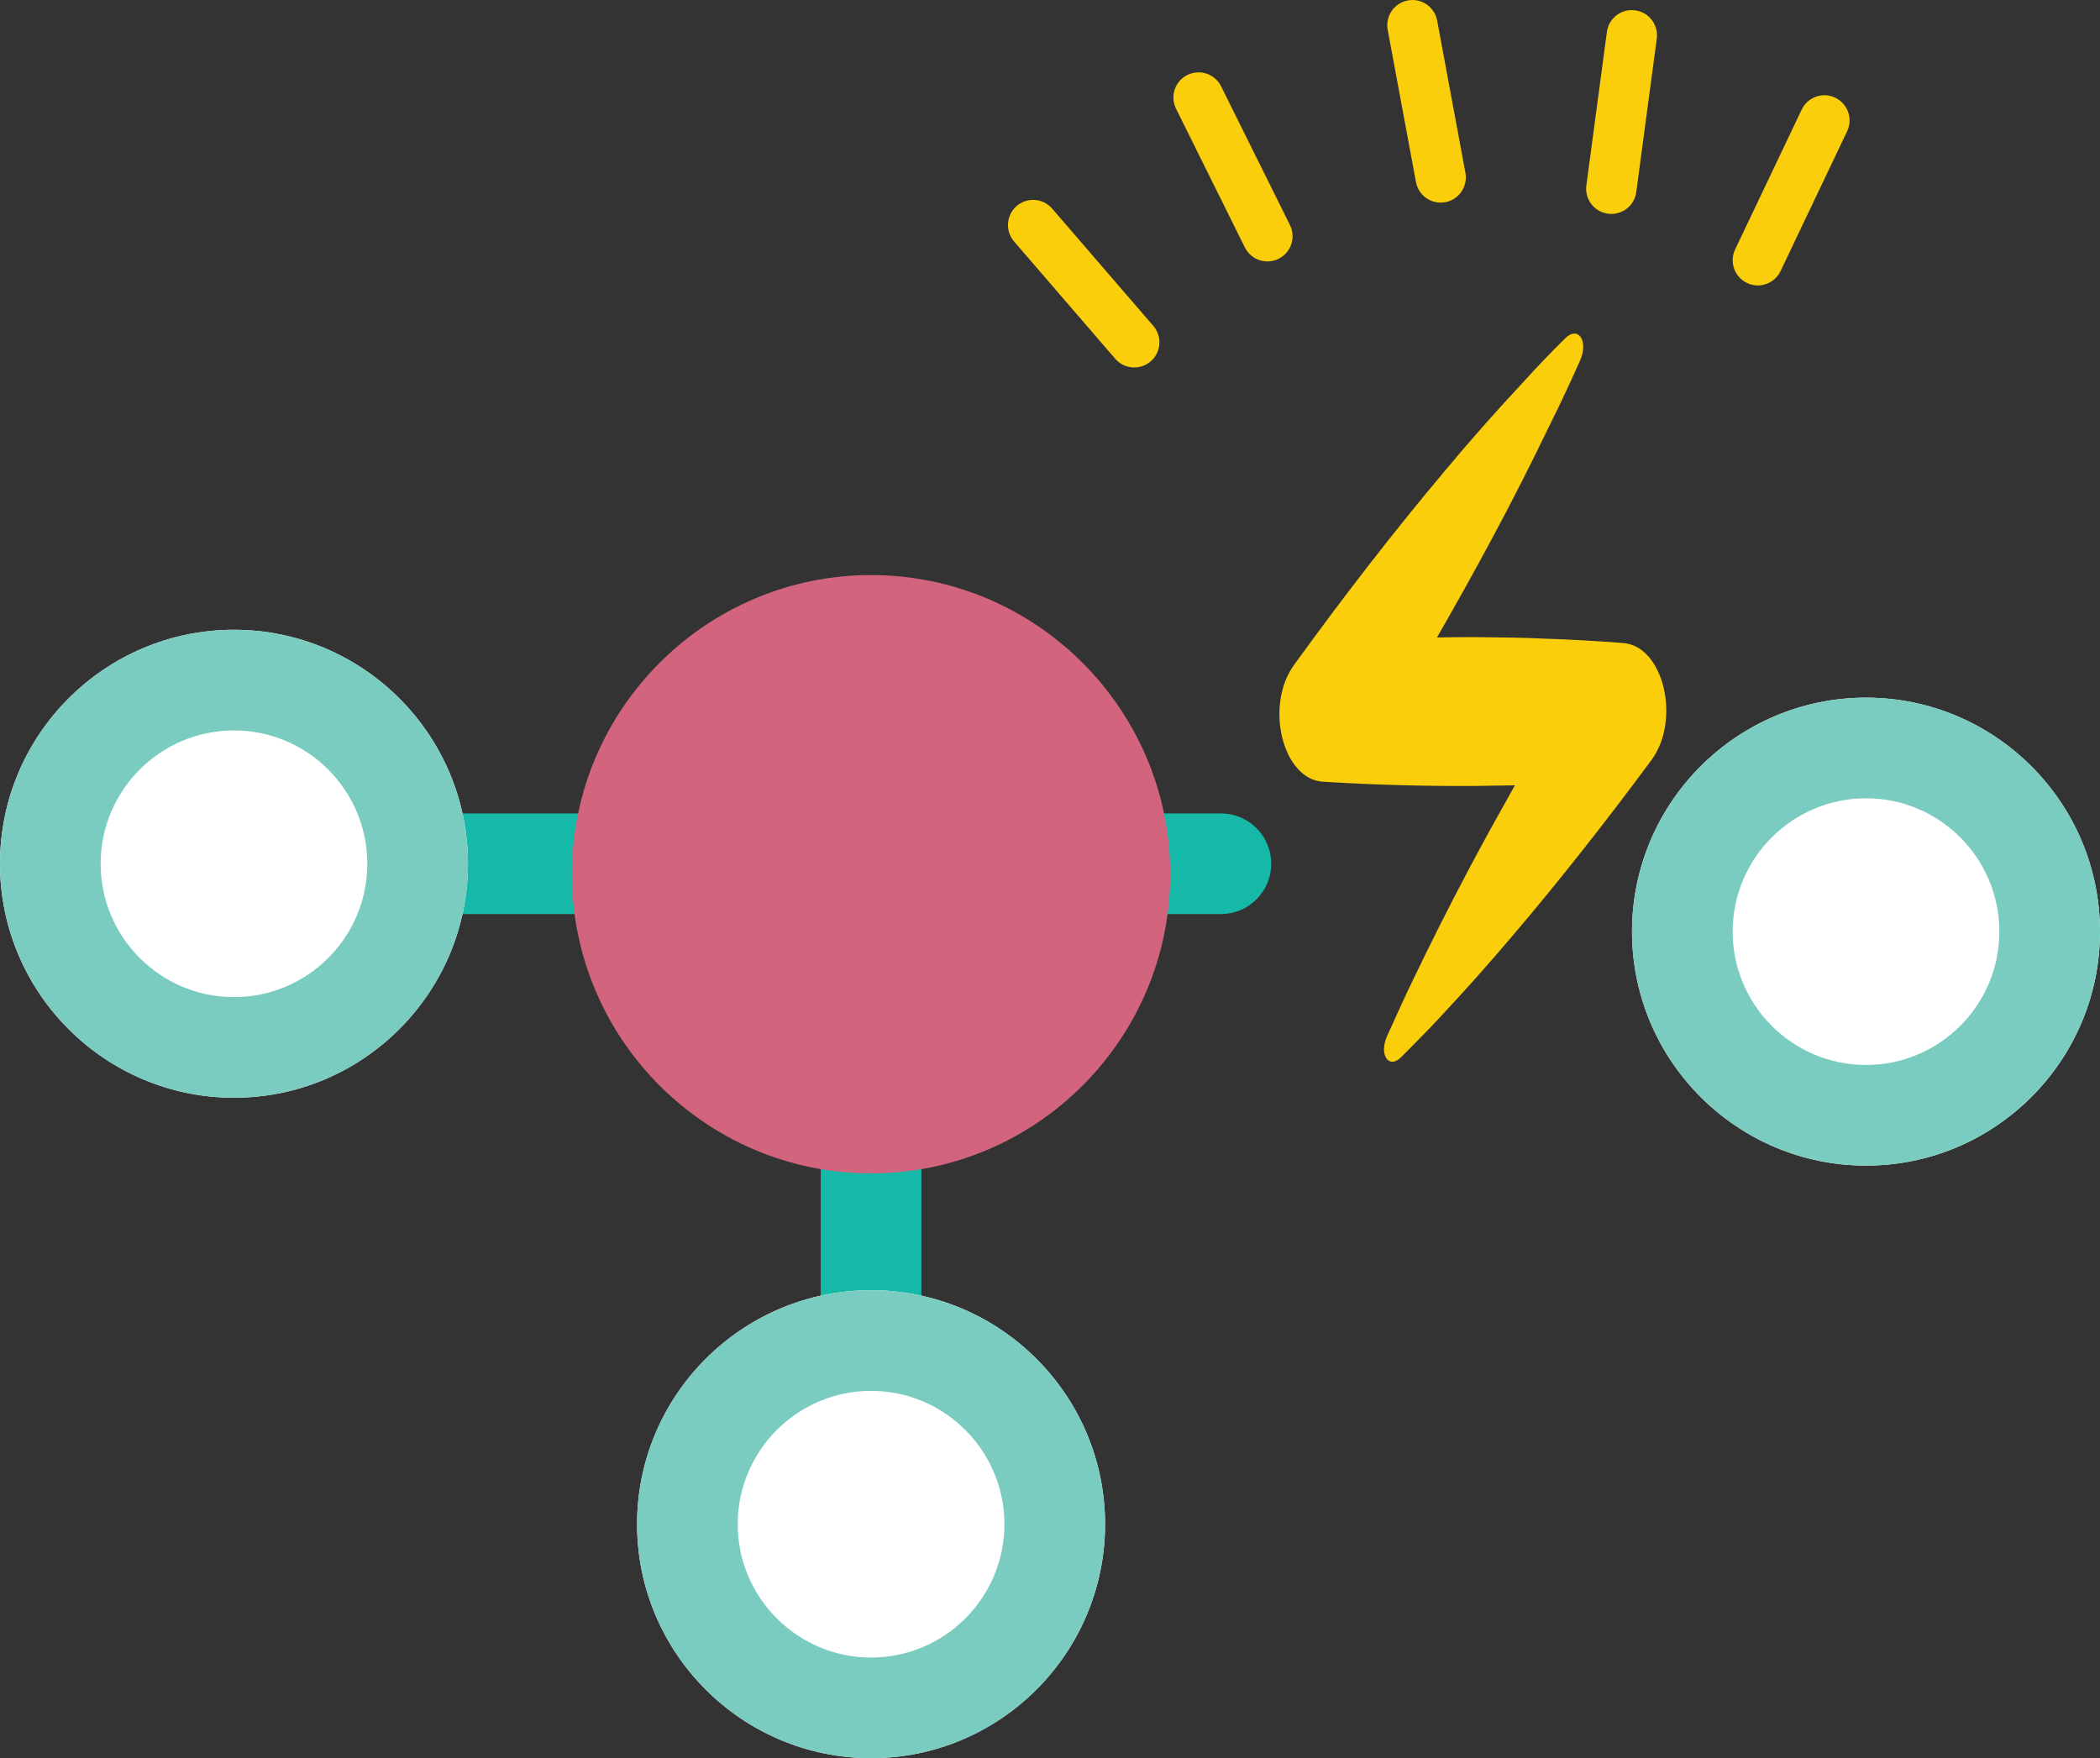 <?xml version="1.0" encoding="utf-8"?>
<!-- Generator: Adobe Illustrator 19.0.0, SVG Export Plug-In . SVG Version: 6.00 Build 0)  -->
<svg version="1.1" id="Layer_1" xmlns="http://www.w3.org/2000/svg" xmlns:xlink="http://www.w3.org/1999/xlink" x="0px" y="0px"
	 viewBox="0 0 83.462 69.881" style="enable-background:new 0 0 83.462 69.881;" xml:space="preserve">
<rect x="0" y="0" width="83.462" height="69.881" fill="#333333" stroke="none"/>
<style type="text/css">
	.st0{fill:none;stroke:#ADA8AC;stroke-width:3;stroke-linecap:round;stroke-miterlimit:10;}
	.st1{fill:#16B9A8;}
	.st2{fill:#D2647E;}
	.st3{fill:#FFFFFF;}
	.st4{fill:#7ACBC0;}
	.st5{fill:#FACE0B;}
</style>
<g id="XMLID_976_">
	<path id="XMLID_4194_" class="st0" d="M50.524,43.06"/>
	<path id="XMLID_905_" class="st1" d="M48.524,36.331H9.299c-1.104,0-2-0.896-2-2s0.896-2,2-2h39.225c1.104,0,2,0.896,2,2
		S49.628,36.331,48.524,36.331z"/>
	<path id="XMLID_901_" class="st1" d="M34.62,60.104c-1.104,0-2-0.896-2-2V34.331c0-1.104,0.896-2,2-2s2,0.896,2,2v23.773
		C36.62,59.209,35.725,60.104,34.62,60.104z"/>
	<path id="XMLID_4181_" class="st2" d="M34.62,46.637c-6.556,0-11.89-5.334-11.89-11.89s5.334-11.89,11.89-11.89
		s11.89,5.334,11.89,11.89S41.176,46.637,34.62,46.637z"/>
	<g id="XMLID_1018_">
		<path id="XMLID_1027_" class="st3" d="M34.62,69.881c-5.128,0-9.3-4.172-9.3-9.3s4.172-9.3,9.3-9.3s9.3,4.172,9.3,9.3
			S39.748,69.881,34.62,69.881z"/>
		<path id="XMLID_902_" class="st4" d="M34.62,55.282c2.922,0,5.299,2.377,5.299,5.3s-2.377,5.3-5.299,5.3
			c-2.922,0-5.3-2.377-5.3-5.3S31.698,55.282,34.62,55.282 M34.62,51.282c-5.128,0-9.3,4.172-9.3,9.3s4.172,9.3,9.3,9.3
			s9.299-4.172,9.299-9.3S39.748,51.282,34.62,51.282L34.62,51.282z"/>
	</g>
	<g id="XMLID_1009_">
		<path id="XMLID_1015_" class="st3" d="M9.299,43.631c-5.128,0-9.3-4.172-9.3-9.3s4.172-9.3,9.3-9.3s9.3,4.172,9.3,9.3
			S14.427,43.631,9.299,43.631z"/>
		<path id="XMLID_978_" class="st4" d="M9.299,29.032c2.922,0,5.299,2.377,5.299,5.3s-2.377,5.3-5.299,5.3S4,37.253,4,34.331
			S6.377,29.032,9.299,29.032 M9.299,25.032c-5.128,0-9.299,4.172-9.299,9.3s4.171,9.3,9.299,9.3s9.299-4.172,9.299-9.3
			S14.427,25.032,9.299,25.032L9.299,25.032z"/>
	</g>
	<g id="XMLID_980_">
		<path id="XMLID_1008_" class="st3" d="M74.162,46.329c-5.128,0-9.3-4.172-9.3-9.3s4.172-9.3,9.3-9.3s9.3,4.172,9.3,9.3
			S79.29,46.329,74.162,46.329z"/>
		<path id="XMLID_979_" class="st4" d="M74.162,31.729c2.922,0,5.3,2.377,5.3,5.3s-2.377,5.3-5.3,5.3
			c-2.922,0-5.299-2.377-5.299-5.3S71.24,31.729,74.162,31.729 M74.162,27.729c-5.128,0-9.299,4.172-9.299,9.3s4.171,9.3,9.299,9.3
			s9.3-4.172,9.3-9.3S79.29,27.729,74.162,27.729L74.162,27.729z"/>
	</g>
	<path id="XMLID_4177_" class="st5" d="M64.335,25.545c-0.957-0.072-1.913-0.128-2.87-0.158c-0.956-0.051-1.913-0.048-2.87-0.065
		c-0.494-0.003-0.989,0.01-1.483,0.015c0.733-1.28,1.459-2.571,2.165-3.892c0.818-1.515,1.606-3.076,2.373-4.668
		c0.392-0.783,0.765-1.594,1.133-2.413c0.375-0.809-0.058-1.454-0.6-0.895c-0.549,0.549-1.092,1.106-1.617,1.691
		c-1.067,1.144-2.113,2.319-3.129,3.54c-2.041,2.427-4.006,4.968-5.911,7.596l-0.098,0.136c-1.173,1.617-0.45,4.542,1.146,4.638
		l0.283,0.017c1.913,0.114,3.826,0.163,5.739,0.152c0.537-0.009,1.075-0.015,1.612-0.025c-0.623,1.109-1.244,2.222-1.846,3.362
		c-0.75,1.416-1.48,2.861-2.188,4.339c-0.358,0.733-0.696,1.497-1.04,2.25c-0.347,0.75,0.062,1.36,0.565,0.842
		c0.505-0.513,1.017-1.017,1.508-1.551c0.991-1.056,1.96-2.145,2.909-3.264c1.9-2.234,3.733-4.569,5.516-6.978l0,0
		c1.184-1.599,0.482-4.535-1.113-4.655L64.335,25.545z"/>
	<path id="XMLID_981_" class="st5" d="M45.37,14.563c-0.367,0.111-0.781,0.004-1.047-0.304l-4.02-4.661
		c-0.361-0.418-0.314-1.05,0.104-1.41c0.418-0.363,1.05-0.314,1.41,0.104l4.02,4.661c0.361,0.418,0.314,1.05-0.104,1.41
		C45.624,14.457,45.5,14.524,45.37,14.563z"/>
	<path id="XMLID_903_" class="st5" d="M57.027,8.026c-0.373-0.089-0.677-0.39-0.751-0.79l-1.124-6.052
		c-0.101-0.543,0.258-1.065,0.8-1.166c0.544-0.103,1.065,0.258,1.166,0.8l1.124,6.052c0.101,0.543-0.258,1.065-0.8,1.166
		C57.3,8.062,57.159,8.057,57.027,8.026z"/>
	<path id="XMLID_1013_" class="st5" d="M69.836,11.345c0.383,0.01,0.754-0.202,0.93-0.57l2.646-5.558
		c0.237-0.499,0.026-1.095-0.473-1.333c-0.499-0.24-1.096-0.026-1.333,0.473L68.96,9.914c-0.237,0.499-0.026,1.095,0.473,1.333
		C69.563,11.31,69.7,11.341,69.836,11.345z"/>
	<path id="XMLID_977_" class="st5" d="M51.142,10.029c0.244-0.295,0.307-0.718,0.126-1.083l-2.736-5.514
		c-0.246-0.495-0.846-0.697-1.34-0.451c-0.497,0.244-0.697,0.846-0.452,1.34l2.736,5.514c0.246,0.495,0.846,0.697,1.34,0.451
		C50.946,10.222,51.056,10.133,51.142,10.029z"/>
	<path id="XMLID_5_" class="st5" d="M64.574,0.441c-0.368,0.108-0.656,0.423-0.71,0.828L63.048,7.37
		c-0.073,0.548,0.311,1.051,0.859,1.124c0.548,0.075,1.051-0.311,1.124-0.858l0.816-6.101c0.073-0.548-0.311-1.051-0.859-1.124
		C64.844,0.391,64.704,0.403,64.574,0.441z"/>
</g>
</svg>
